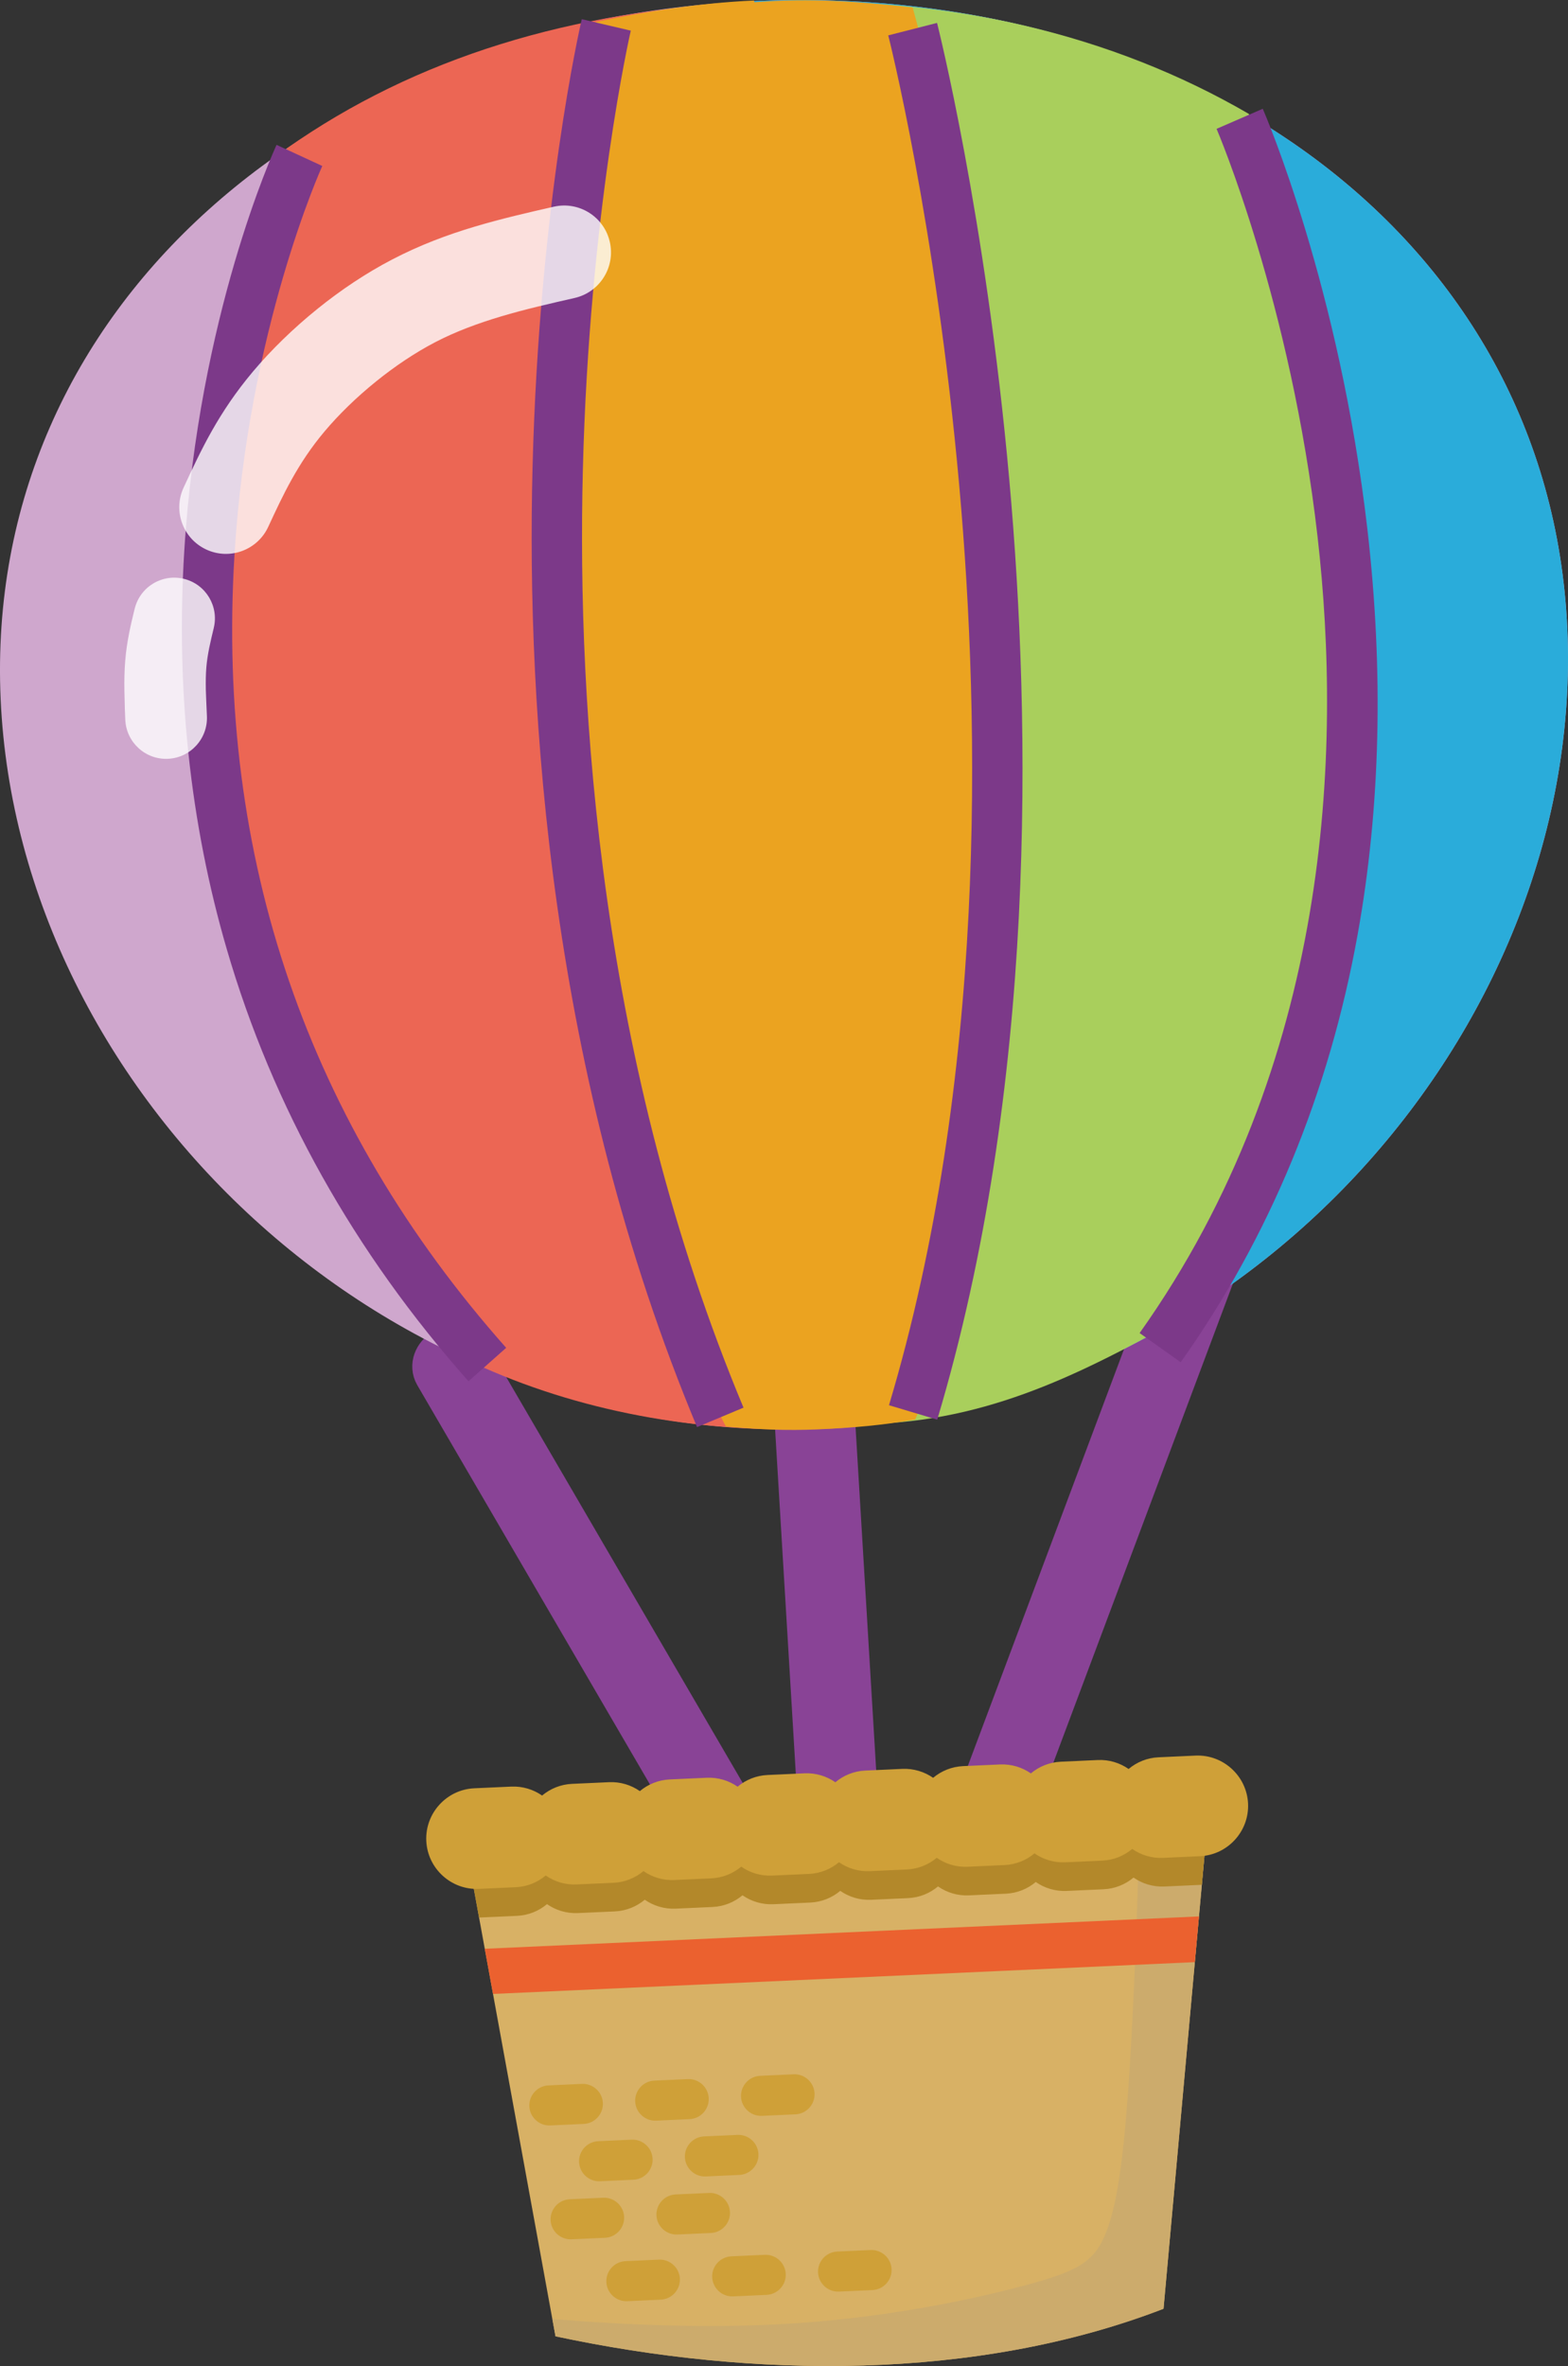 <?xml version="1.0" encoding="utf-8"?>
<!-- Generator: Adobe Illustrator 16.0.0, SVG Export Plug-In . SVG Version: 6.00 Build 0)  -->
<!DOCTYPE svg PUBLIC "-//W3C//DTD SVG 1.1//EN" "http://www.w3.org/Graphics/SVG/1.1/DTD/svg11.dtd">
<svg version="1.1" id="圖層_1" xmlns="http://www.w3.org/2000/svg" xmlns:xlink="http://www.w3.org/1999/xlink" x="0px" y="0px"
	 width="157.262px" height="237.155px" viewBox="0 0 157.262 237.155" enable-background="new 0 0 157.262 237.155"
	 xml:space="preserve">
<rect x="0" y="0" width="157.262" height="237.155" fill="#333333" stroke="none"/>
<path fill="#894396" d="M86.901,219.547c-0.279,0.75-1.15,1.214-1.944,1.035c-0.793-0.178-1.209-0.931-0.93-1.681l35.335-94.222
	c0.281-0.751,1.151-1.214,1.944-1.036c0.793,0.179,1.21,0.932,0.929,1.682L86.901,219.547z"/>
<path fill="none" stroke="#894396" stroke-width="5" stroke-miterlimit="10" d="M86.901,219.547c-0.279,0.75-1.15,1.214-1.944,1.035
	c-0.793-0.178-1.209-0.931-0.93-1.681l35.335-94.222c0.281-0.751,1.151-1.214,1.944-1.036c0.793,0.179,1.21,0.932,0.929,1.682
	L86.901,219.547z"/>
<path fill="#894396" d="M78.804,119.359c-0.047-0.763,0.597-1.481,1.439-1.606c0.84-0.124,1.561,0.394,1.608,1.155l6.078,101.031
	c0.047,0.763-0.597,1.481-1.438,1.605c-0.841,0.125-1.562-0.393-1.608-1.154L78.804,119.359z"/>
<path fill="none" stroke="#894396" stroke-width="5" stroke-miterlimit="10" d="M78.804,119.359
	c-0.047-0.763,0.597-1.481,1.439-1.606c0.84-0.124,1.561,0.394,1.608,1.155l6.078,101.031c0.047,0.763-0.597,1.481-1.438,1.605
	c-0.841,0.125-1.562-0.393-1.608-1.154L78.804,119.359z"/>
<path fill="#894396" d="M44.009,137.575c-0.376-0.649-0.07-1.513,0.683-1.93c0.753-0.416,1.668-0.226,2.044,0.424l45.739,78.449
	c0.377,0.649,0.07,1.514-0.683,1.929c-0.752,0.416-1.667,0.227-2.044-0.423L44.009,137.575z"/>
<path fill="none" stroke="#894396" stroke-width="5" stroke-miterlimit="10" d="M44.009,137.575c-0.376-0.649-0.07-1.513,0.683-1.93
	c0.753-0.416,1.668-0.226,2.044,0.424l45.739,78.449c0.377,0.649,0.07,1.514-0.683,1.929c-0.752,0.416-1.667,0.227-2.044-0.423
	L44.009,137.575z"/>
<path fill-rule="evenodd" clip-rule="evenodd" fill="#CFA7CD" d="M75.621,0.106c43.39-1.964,79.784,23.391,81.572,62.897
	s-31.705,78.206-75.094,80.17c-43.39,1.965-80.243-33.549-82.032-73.056C-1.722,30.611,32.232,2.071,75.621,0.106"/>
<path fill-rule="evenodd" clip-rule="evenodd" fill="#2AACDA" d="M75.621,0.106c43.39-1.964,79.784,23.391,81.572,62.897
	s-31.705,78.206-75.094,80.17L75.621,0.106z"/>
<path fill-rule="evenodd" clip-rule="evenodd" fill="#EC6654" d="M76.57,3.596c18.29-0.828,35.336,3.198,49.073,11.093
	c6.72,13.875,10.084,27.189,10.911,45.432c1.344,29.687-5.718,53.007-19.42,69.947c-10.125,5.633-21.522,12.572-33.81,13.129
	c-12.289,0.557-24.278-1.446-34.87-6.141c-15.178-15.633-26.747-41.987-28.09-71.676c-0.826-18.241,2.958-36.081,8.398-50.506
	C41.727,5.771,57.34,1.02,75.629,0.192L76.57,3.596z"/>
<g>
	<path fill-rule="evenodd" clip-rule="evenodd" fill="#A9CF5C" d="M76.97,0.263c18.121-0.771,34.645,3.224,48.28,11.152
		c6.702,13.881,11.015,31.748,11.89,49.973c1.424,29.66-3.87,53.142-17.396,70.021c-10.013,5.596-19.542,10.775-31.716,11.293
		L76.829,0.545L76.97,0.263z"/>
</g>
<path fill-rule="evenodd" clip-rule="evenodd" fill="#EBA320" d="M75.645,0.224c5.678-0.455,10.701-0.061,15.889,0.533
	c4.423,15.859,7.763,37.237,8.838,61.001c1.576,34.795-2.152,65.385-8.579,80.521c-3.242,0.579-6.298,0.835-9.67,0.987
	c-3.374,0.153-6.036,0.003-9.317-0.282c-7.767-14.493-14.687-44.447-16.263-79.242c-1.076-23.764,0.237-45.348,3.209-61.543
	c5.113-1.06,10.412-1.901,15.876-2.148L75.645,0.224z"/>
<polygon fill="#FFFFFF" points="111.223,202.56 111.022,204.205 112.381,203.536 "/>
<polygon fill="#FFFFFF" points="113.74,202.867 113.539,204.514 112.381,203.536 "/>
<path fill-rule="evenodd" clip-rule="evenodd" fill="#FFFFFF" d="M112.458,203.143c-0.119-0.02-0.243,0.133-0.278,0.341
	c-0.036,0.208,0.031,0.394,0.149,0.414c0.118,0.021,0.243-0.132,0.279-0.341C112.644,203.349,112.576,203.163,112.458,203.143"/>
<path fill-rule="evenodd" clip-rule="evenodd" fill="#F08500" d="M51.876,186.975l0.545-4.186l5.379-1.157l3.792,3.222
	C58.842,188.081,53.889,188.919,51.876,186.975"/>
<path fill="#D8B165" d="M55.714,234.176c19.846,4.235,42.163,4.492,60.981-2.761l4.561-50.454l-74.644,3.379L55.714,234.176z"/>
<path fill="#CCAB6C" d="M55.714,234.176c19.846,4.235,42.163,4.492,60.981-2.761l4.561-50.454l-6.935,0.313
	c-0.165,8.039-0.509,17.178-0.902,24.022c-0.591,10.295-1.289,15.397-2.463,18.41c-1.173,3.011-2.822,3.931-8.125,5.354
	c-5.303,1.424-14.258,3.351-24.587,3.903c-7.464,0.398-15.645,0.079-22.847-0.523L55.714,234.176z"/>
<path fill="#B3882A" d="M120.537,188.92l0.719-7.959l-74.644,3.38l1.436,7.86c0.035-0.001,0.07-0.002,0.104-0.004l3.708-0.167
	c1.144-0.052,2.183-0.486,3.001-1.172c0.877,0.609,1.952,0.947,3.095,0.896l3.708-0.167c1.144-0.053,2.183-0.486,3.002-1.172
	c0.876,0.608,1.951,0.947,3.095,0.895l3.706-0.167c1.144-0.052,2.184-0.485,3.002-1.172c0.878,0.608,1.953,0.946,3.095,0.896
	l3.708-0.168c1.143-0.052,2.182-0.485,3.001-1.171c0.878,0.608,1.952,0.947,3.095,0.895l3.708-0.168
	c1.143-0.051,2.183-0.484,3.001-1.171c0.877,0.609,1.952,0.947,3.096,0.896l3.708-0.168c1.143-0.052,2.183-0.485,3.001-1.172
	c0.877,0.609,1.952,0.947,3.095,0.896l3.708-0.168c1.143-0.052,2.182-0.484,3.001-1.171c0.877,0.609,1.952,0.946,3.095,0.895
	l3.707-0.168C120.505,188.922,120.521,188.921,120.537,188.92"/>
<path fill-rule="evenodd" clip-rule="evenodd" fill="#CFA038" d="M47.567,179.245l3.707-0.168c1.142-0.051,2.217,0.286,3.095,0.896
	c0.819-0.686,1.859-1.119,3.002-1.171l3.707-0.168c1.144-0.053,2.219,0.286,3.096,0.895c0.818-0.686,1.859-1.118,3.001-1.171
	l3.708-0.168c1.143-0.052,2.218,0.286,3.095,0.896c0.819-0.687,1.858-1.119,3.001-1.171l3.708-0.169
	c1.143-0.051,2.217,0.287,3.096,0.896c0.818-0.687,1.858-1.12,3.001-1.172l3.707-0.168c1.144-0.052,2.219,0.286,3.096,0.895
	c0.819-0.685,1.858-1.119,3.002-1.171l3.706-0.168c1.144-0.051,2.219,0.286,3.095,0.896c0.82-0.686,1.859-1.119,3.002-1.171
	l3.708-0.168c1.142-0.052,2.216,0.286,3.094,0.896c0.819-0.687,1.859-1.12,3.002-1.171l3.707-0.169
	c2.773-0.125,5.146,2.041,5.27,4.814c0.126,2.772-2.04,5.144-4.813,5.269l-3.707,0.168c-1.144,0.053-2.218-0.286-3.096-0.895
	c-0.819,0.686-1.858,1.119-3.001,1.172l-3.707,0.167c-1.143,0.052-2.218-0.286-3.095-0.896c-0.819,0.687-1.859,1.12-3.002,1.172
	l-3.707,0.168c-1.144,0.052-2.218-0.286-3.096-0.896c-0.819,0.686-1.858,1.119-3.001,1.171l-3.708,0.168
	c-1.143,0.052-2.217-0.286-3.095-0.896c-0.819,0.687-1.858,1.12-3.002,1.172l-3.707,0.168c-1.142,0.052-2.217-0.286-3.094-0.896
	c-0.819,0.687-1.86,1.119-3.002,1.172l-3.708,0.167c-1.144,0.053-2.218-0.286-3.095-0.895c-0.819,0.686-1.857,1.119-3.001,1.171
	l-3.708,0.168c-1.143,0.052-2.217-0.286-3.096-0.896c-0.817,0.687-1.857,1.12-3.001,1.172l-3.707,0.167
	c-2.772,0.126-5.145-2.04-5.27-4.813C42.628,181.742,44.793,179.371,47.567,179.245"/>
<path fill-rule="evenodd" clip-rule="evenodd" fill="#CFA038" d="M55.005,209.025l3.362-0.151c1.104-0.05,2.048,0.812,2.098,1.916
	c0.05,1.104-0.811,2.048-1.916,2.097l-3.362,0.153c-1.104,0.05-2.047-0.813-2.098-1.916C53.04,210.02,53.902,209.077,55.005,209.025
	"/>
<path fill-rule="evenodd" clip-rule="evenodd" fill="#CFA038" d="M62.73,226.641l3.361-0.152c1.104-0.05,2.047,0.812,2.097,1.916
	c0.051,1.104-0.811,2.047-1.915,2.097l-3.361,0.152c-1.103,0.05-2.048-0.812-2.098-1.915v-0.001
	C60.765,227.634,61.626,226.69,62.73,226.641"/>
<path fill-rule="evenodd" clip-rule="evenodd" fill="#CFA038" d="M57.138,220.438l3.361-0.151c1.104-0.05,2.048,0.812,2.097,1.916
	c0.05,1.104-0.812,2.047-1.915,2.097l-3.362,0.152c-1.104,0.051-2.047-0.813-2.098-1.916
	C55.173,221.432,56.035,220.488,57.138,220.438"/>
<path fill-rule="evenodd" clip-rule="evenodd" fill="#CFA038" d="M59.993,214.619l3.361-0.152c1.104-0.05,2.048,0.813,2.098,1.916
	s-0.813,2.047-1.916,2.098l-3.362,0.152c-1.104,0.05-2.046-0.813-2.097-1.916h0C58.026,215.613,58.889,214.67,59.993,214.619"/>
<path fill-rule="evenodd" clip-rule="evenodd" fill="#CFA038" d="M65.621,208.546l3.362-0.152c1.103-0.05,2.047,0.812,2.097,1.916
	c0.05,1.104-0.812,2.047-1.915,2.097l-3.361,0.153c-1.104,0.05-2.048-0.813-2.098-1.917
	C63.656,209.539,64.517,208.597,65.621,208.546"/>
<path fill-rule="evenodd" clip-rule="evenodd" fill="#CFA038" d="M73.346,226.159l3.361-0.152c1.104-0.049,2.048,0.813,2.098,1.916
	l0,0.001c0.049,1.103-0.813,2.047-1.916,2.097l-3.363,0.152c-1.104,0.051-2.047-0.813-2.097-1.916S72.241,226.21,73.346,226.159"/>
<path fill-rule="evenodd" clip-rule="evenodd" fill="#CFA038" d="M67.754,219.957l3.362-0.152c1.104-0.05,2.047,0.813,2.097,1.917
	c0.05,1.104-0.812,2.047-1.915,2.097l-3.362,0.152c-1.104,0.051-2.048-0.813-2.098-1.916S66.65,220.008,67.754,219.957"/>
<path fill-rule="evenodd" clip-rule="evenodd" fill="#CFA038" d="M70.608,214.138l3.361-0.151c1.104-0.05,2.048,0.812,2.098,1.916
	c0.05,1.103-0.813,2.047-1.917,2.097l-3.36,0.152c-1.104,0.051-2.048-0.812-2.098-1.916
	C68.642,215.132,69.505,214.188,70.608,214.138"/>
<path fill-rule="evenodd" clip-rule="evenodd" fill="#CFA038" d="M76.237,208.065l3.361-0.152c1.104-0.05,2.048,0.812,2.098,1.916
	l0,0c0.05,1.104-0.812,2.047-1.916,2.097l-3.361,0.152c-1.104,0.051-2.048-0.812-2.099-1.915v-0.001
	C74.271,209.059,75.133,208.115,76.237,208.065"/>
<path fill-rule="evenodd" clip-rule="evenodd" fill="#CFA038" d="M83.962,225.679l3.36-0.152c1.104-0.05,2.048,0.813,2.099,1.916
	c0.05,1.104-0.813,2.048-1.917,2.098l-3.36,0.152c-1.104,0.05-2.048-0.813-2.098-1.916S82.857,225.729,83.962,225.679"/>
<polygon fill="#EB612F" points="119.836,196.671 120.25,192.089 48.619,195.331 49.446,199.858 "/>
<g>
	<path fill="#7C3989" d="M69.91,143.041c-14.756-35.318-17.117-71.788-16.499-96.162c0.669-26.4,4.762-44.21,4.936-44.955
		l4.918,1.147c-0.042,0.179-4.164,18.15-4.808,44.065c-0.594,23.849,1.72,59.508,16.113,93.957L69.91,143.041z"/>
</g>
<g>
	<path fill="#7C3989" d="M94,142.297l-4.839-1.447c9.731-32.538,9.202-68.1,7.044-92.203C93.86,22.444,89.135,3.732,89.087,3.546
		l4.894-1.25c0.048,0.189,4.86,19.219,7.247,45.803C103.435,72.67,103.972,108.958,94,142.297z"/>
</g>
<g>
	<path fill="#7C3989" d="M46.988,138.449c-11.474-12.927-19.629-27.494-24.239-43.295c-3.686-12.632-5.122-26.064-4.268-39.924
		c1.452-23.57,8.939-40.021,9.257-40.71l4.586,2.116c-0.074,0.161-7.453,16.423-8.813,39.093
		c-1.816,30.241,7.354,56.944,27.255,79.367L46.988,138.449z"/>
</g>
<g>
	<path fill="#7C3989" d="M118.415,136.542l-4.117-2.926c19.194-27.013,20.299-58.307,17.848-79.803
		c-2.677-23.471-10.057-40.729-10.131-40.9l4.635-2.009c0.313,0.725,7.716,18.004,10.497,42.185
		c1.637,14.23,1.307,27.878-0.979,40.562C133.298,109.57,127.326,124.001,118.415,136.542z"/>
</g>
<g opacity="0.8">
	<g>
		<defs>
			<rect id="SVGID_1_" x="17.98" y="20.6" width="43.3" height="34.919"/>
		</defs>
		<clipPath id="SVGID_2_">
			<use xlink:href="#SVGID_1_"  overflow="visible"/>
		</clipPath>
		<path clip-path="url(#SVGID_2_)" fill="#FFFFFF" d="M55.549,20.717c2.527-0.573,5.041,1.01,5.614,3.536
			c0.574,2.527-1.008,5.04-3.536,5.615c-2.497,0.569-4.994,1.138-7.354,1.842c-2.321,0.692-4.557,1.513-6.625,2.589
			c-2.037,1.061-4.047,2.418-5.903,3.912c-1.994,1.604-3.777,3.349-5.199,5.038c-2.696,3.201-4.167,6.374-5.638,9.547
			c-1.081,2.347-3.858,3.373-6.205,2.292c-2.347-1.08-3.373-3.858-2.293-6.205c1.742-3.755,3.483-7.511,6.974-11.656
			c1.789-2.125,4.017-4.308,6.499-6.305c2.289-1.843,4.82-3.544,7.45-4.912c2.783-1.449,5.534-2.476,8.269-3.291
			C50.296,21.915,52.923,21.315,55.549,20.717"/>
	</g>
</g>
<g opacity="0.8">
	<g>
		<defs>
			<rect id="SVGID_3_" x="12.473" y="57.898" width="9.082" height="18.162"/>
		</defs>
		<clipPath id="SVGID_4_">
			<use xlink:href="#SVGID_3_"  overflow="visible"/>
		</clipPath>
		<path clip-path="url(#SVGID_4_)" fill="#FFFFFF" d="M13.52,60.974c0.555-2.184,2.776-3.503,4.96-2.947
			c2.169,0.551,3.484,2.744,2.959,4.913h0.002c-0.318,1.313-0.638,2.626-0.747,3.959c-0.056,0.675-0.065,1.428-0.051,2.22
			c0.006,0.357,0.058,1.509,0.109,2.66c0.103,2.26-1.647,4.175-3.908,4.278c-2.261,0.102-4.175-1.647-4.278-3.908
			c-0.032-0.714-0.064-1.427-0.088-2.885c-0.017-1.022-0.001-2.034,0.08-3.022c0.163-1.993,0.554-3.605,0.946-5.217l0.002,0.001
			c0.005-0.018,0.007-0.033,0.012-0.05L13.52,60.974z"/>
	</g>
</g>
<rect fill="none" width="157.262" height="237.155"/>
<rect fill="none" width="157.262" height="237.155"/>
</svg>
